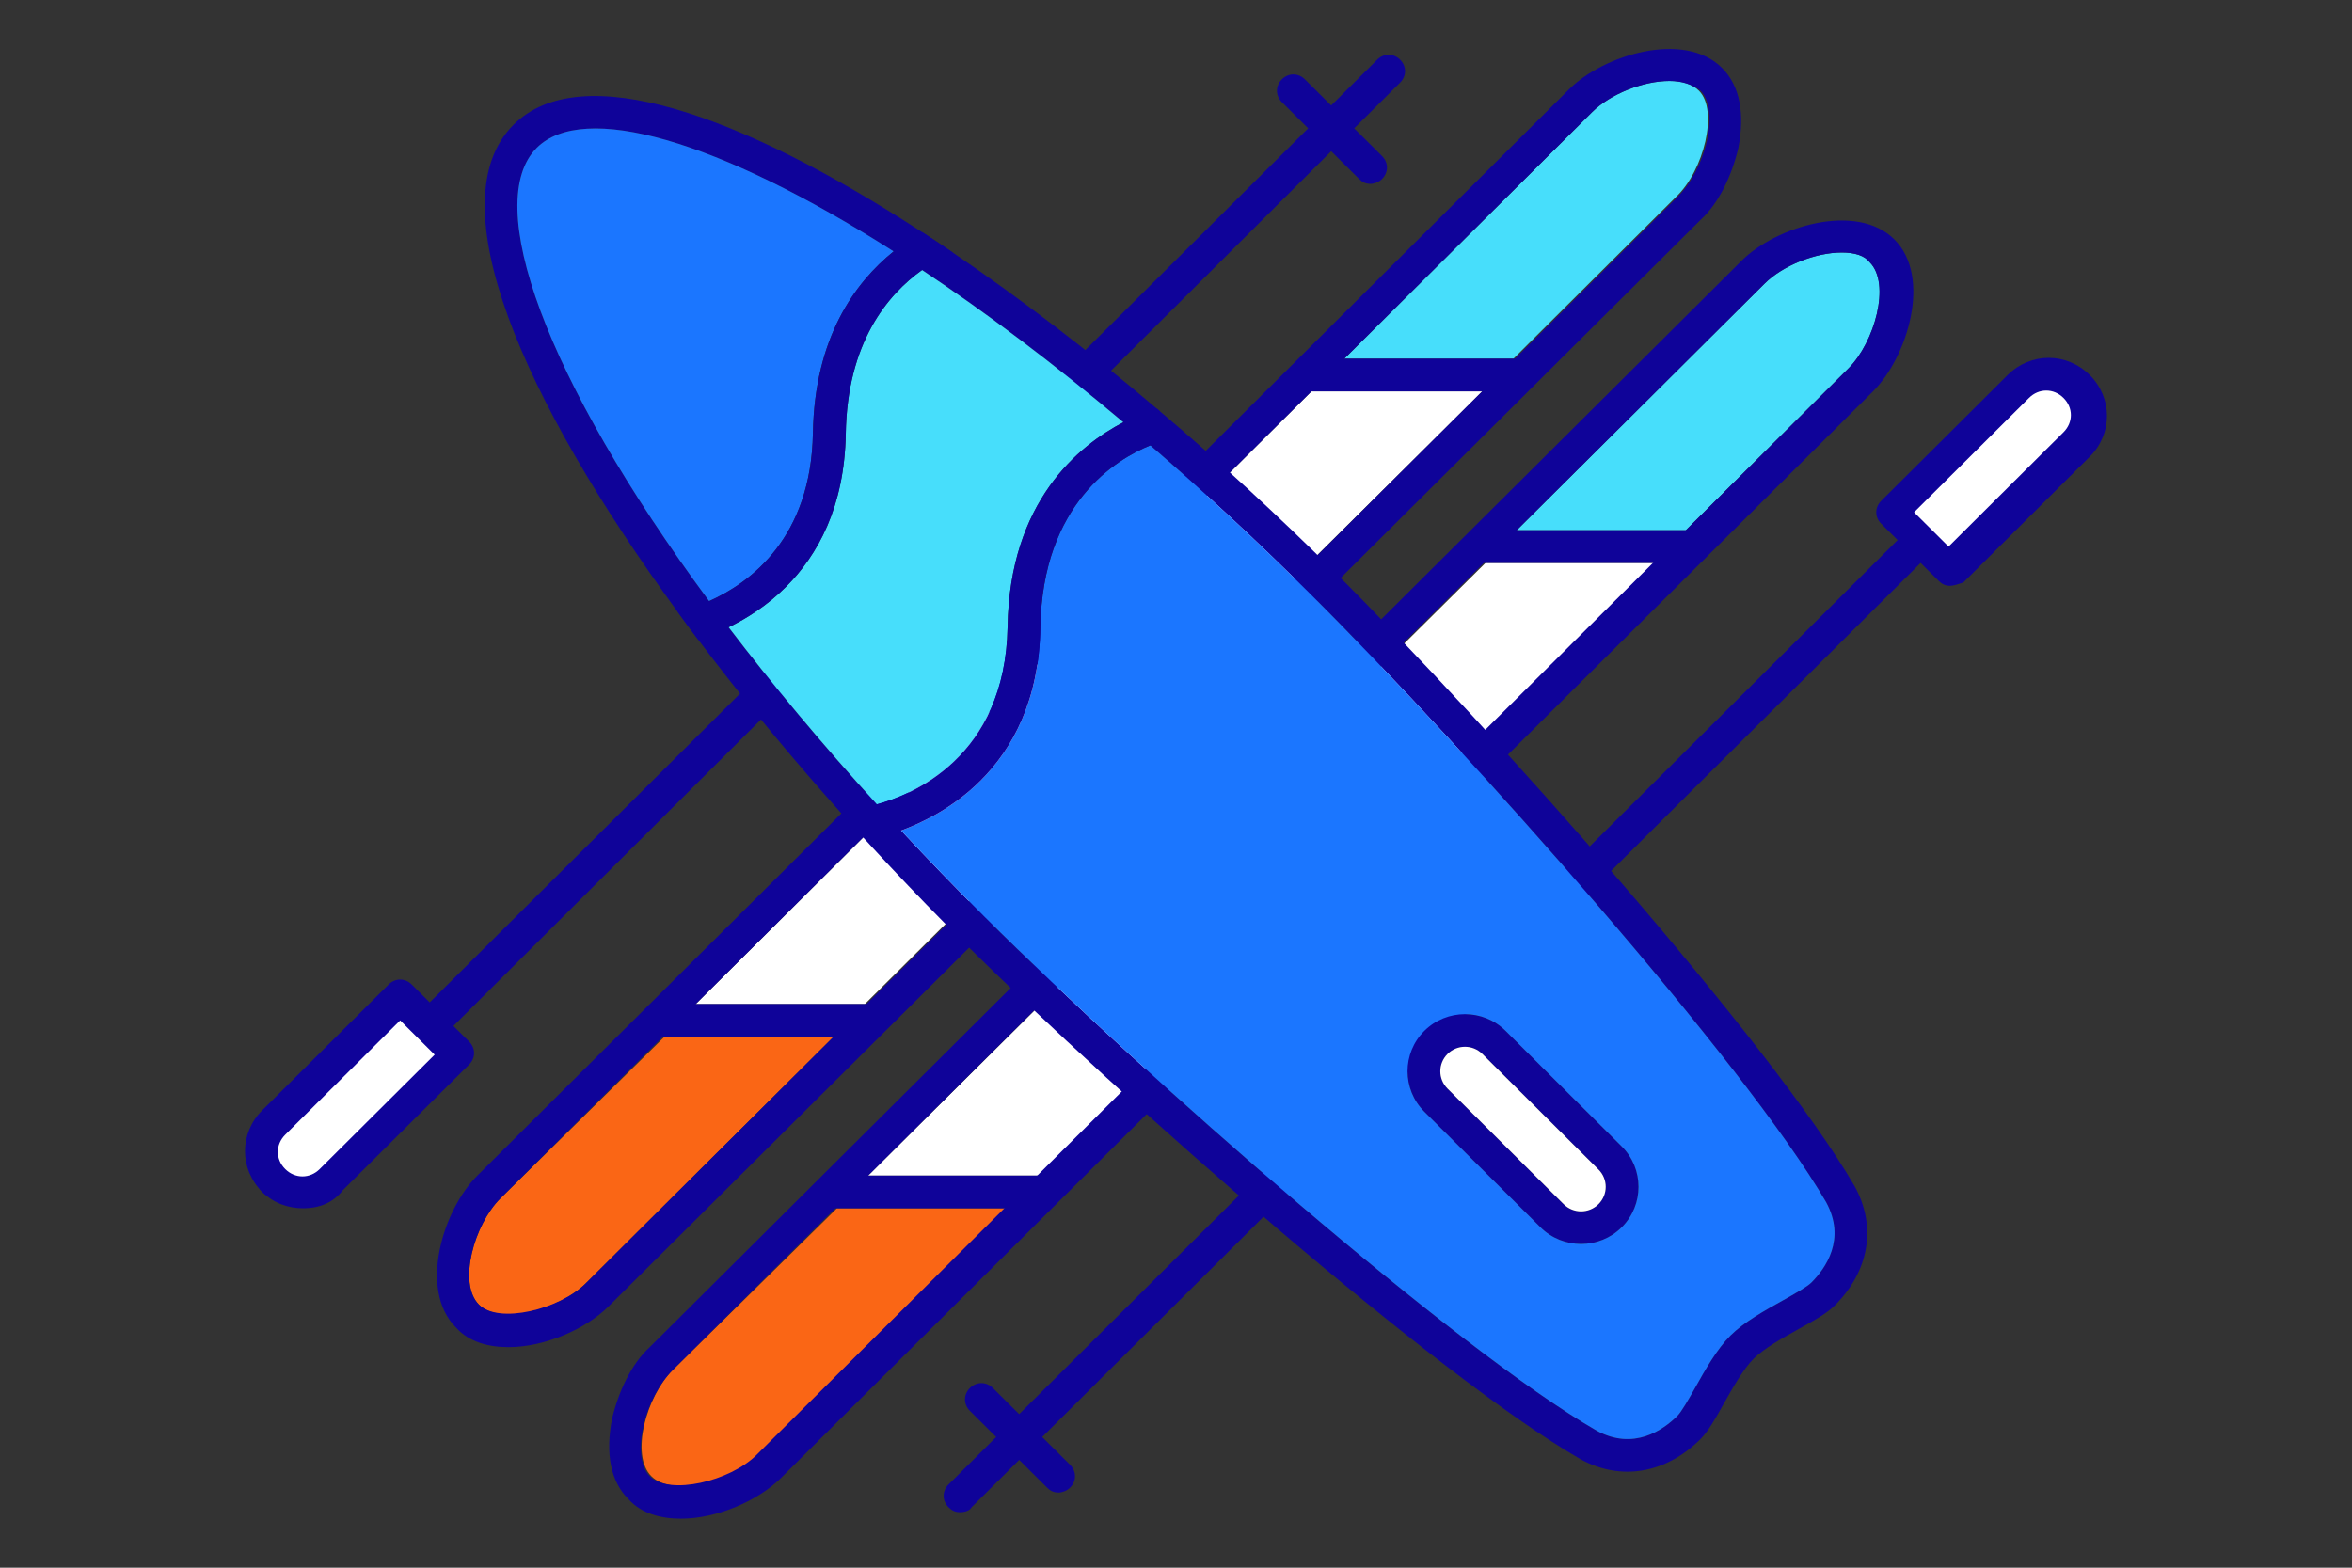 <?xml version="1.0" encoding="iso-8859-1"?>
<!-- Generator: Adobe Illustrator 26.3.1, SVG Export Plug-In . SVG Version: 6.00 Build 0)  -->
<svg version="1.1" id="Layer_1" xmlns="http://www.w3.org/2000/svg" xmlns:xlink="http://www.w3.org/1999/xlink" x="0px" y="0px"
	 width="144px" height="96px" viewBox="0 0 144 96" style="enable-background:new 0 0 144 96;" xml:space="preserve">
<rect x="0" y="0" width="144" height="96" fill="#333333" stroke="none"/>
<style type="text/css">
	.st0{fill:#47DEFB;}
	.st1{fill:#FA6615;}
	.st2{fill:#FFFFFF;}
	.st3{fill:#0F0399;}
	.st4{fill:#1B76FF;}
</style>
<g>
	<g>
		<path class="st0" d="M463.019-210.443c-0.402-0.4-1.005-0.6-1.81-0.6c-1.608,0-3.619,0.8-4.725,1.901l-15.18,15.107h10.354
			l9.952-9.905C463.32-205.54,464.225-209.242,463.019-210.443z"/>
		<path class="st1" d="M400.188-132.104c-1.608,1.601-2.614,5.203-1.307,6.503c1.307,1.301,4.926,0.3,6.534-1.301l15.18-15.107
			h-10.354L400.188-132.104z"/>
		<polygon class="st2" points="401.595,-154.515 411.95,-154.515 449.749,-192.034 439.294,-192.034 		"/>
		<path class="st1" d="M389.632-142.61c-1.608,1.601-2.614,5.203-1.307,6.503c1.307,1.301,4.926,0.3,6.534-1.301l15.18-15.107
			h-10.354L389.632-142.61z"/>
		<path class="st0" d="M471.765-200.538c-1.608,0-3.619,0.8-4.725,1.901l-15.18,15.107h10.354l9.952-9.905
			c1.608-1.601,2.614-5.203,1.307-6.503C473.172-200.338,472.569-200.538,471.765-200.538z"/>
		<polygon class="st2" points="412.151,-144.01 422.606,-144.01 460.304,-181.529 449.95,-181.529 		"/>
		<g>
			<path class="st3" d="M390.135-133.505c-1.206,0-2.413-0.3-3.217-1.201c-2.312-2.301-0.804-7.204,1.307-9.305l66.852-66.533
				c2.111-2.101,7.037-3.602,9.349-1.301c1.106,1.101,1.407,2.801,1.005,4.902c-0.402,1.701-1.206,3.402-2.312,4.402l-66.852,66.533
				C394.86-134.606,392.347-133.505,390.135-133.505z M461.209-211.043c-1.608,0-3.619,0.8-4.725,1.901l-66.852,66.533
				c-1.608,1.601-2.614,5.203-1.307,6.503c1.206,1.201,4.926,0.3,6.534-1.301l66.852-66.533c0.804-0.8,1.508-2.101,1.81-3.502
				s0.101-2.501-0.402-3.001C462.616-210.843,461.913-211.043,461.209-211.043z"/>
			<rect x="399.183" y="-154.515" class="st3" width="13.27" height="2.001"/>
			<rect x="438.892" y="-194.035" class="st3" width="13.27" height="2.001"/>
			<path class="st3" d="M400.69-123c-1.206,0-2.413-0.3-3.217-1.201c-1.106-1.101-1.407-2.801-1.005-4.902
				c0.402-1.701,1.206-3.402,2.312-4.402l66.852-66.533c2.111-2.101,7.037-3.602,9.349-1.301c2.312,2.301,0.804,7.204-1.307,9.305
				l-66.852,66.533C405.415-124.101,402.902-123,400.69-123z M471.765-200.538c-1.608,0-3.619,0.8-4.725,1.901l-66.852,66.533
				c-0.804,0.8-1.508,2.101-1.81,3.502c-0.302,1.401-0.101,2.501,0.402,3.001l0,0c1.206,1.201,4.926,0.3,6.534-1.301l66.852-66.533
				c1.608-1.601,2.614-5.203,1.307-6.503C473.172-200.338,472.569-200.538,471.765-200.538z"/>
			<rect x="409.738" y="-144.01" class="st3" width="13.27" height="2.001"/>
			<rect x="449.447" y="-183.53" class="st3" width="13.27" height="2.001"/>
		</g>
		<g>
			<path class="st3" d="M417.78-123.4c-0.302,0-0.503-0.1-0.704-0.3c-0.402-0.4-0.402-1,0-1.401l68.259-67.933
				c0.402-0.4,1.005-0.4,1.407,0c0.402,0.4,0.402,1,0,1.401L418.484-123.7C418.384-123.5,418.082-123.4,417.78-123.4z"/>
			<path class="st3" d="M423.812-124.601c-0.302,0-0.503-0.1-0.704-0.3l-4.725-4.702c-0.402-0.4-0.402-1,0-1.401
				c0.402-0.4,1.005-0.4,1.407,0l4.725,4.702c0.402,0.4,0.402,1,0,1.401C424.315-124.701,424.013-124.601,423.812-124.601z"/>
			<g>
				<path class="st2" d="M474.78-184.63l3.519,3.502l7.741-7.704c1.005-1,1.005-2.601,0-3.502l0,0c-1.005-1-2.614-1-3.519,0
					L474.78-184.63z"/>
				<path class="st3" d="M478.399-180.128c-0.302,0-0.503-0.1-0.704-0.3l-3.519-3.502c-0.402-0.4-0.402-1,0-1.401l7.741-7.704
					c1.407-1.401,3.619-1.401,5.026,0c1.407,1.401,1.407,3.602,0,5.002l-7.741,7.704
					C478.902-180.228,478.601-180.128,478.399-180.128z M476.188-184.63l2.111,2.101l7.037-7.003c0.603-0.6,0.603-1.501,0-2.101
					s-1.508-0.6-2.111,0L476.188-184.63z"/>
			</g>
		</g>
		<g>
			<path class="st3" d="M375.759-142.71c-0.302,0-0.503-0.1-0.704-0.3c-0.402-0.4-0.402-1,0-1.401l68.259-67.933
				c0.402-0.4,1.005-0.4,1.407,0s0.402,1,0,1.401l-68.159,67.933C376.362-142.81,376.061-142.71,375.759-142.71z"/>
			<path class="st3" d="M442.913-204.74c-0.302,0-0.503-0.1-0.704-0.3l-4.725-4.702c-0.402-0.4-0.402-1,0-1.401
				c0.402-0.4,1.005-0.4,1.407,0l4.725,4.702c0.402,0.4,0.402,1,0,1.401C443.415-204.84,443.114-204.74,442.913-204.74z"/>
			<g>
				<path class="st2" d="M387.119-151.414l-3.519-3.502l-7.741,7.704c-1.005,1-1.005,2.601,0,3.502l0,0c1.005,1,2.614,1,3.518,0
					L387.119-151.414z"/>
				<path class="st3" d="M377.569-142.009c-0.905,0-1.81-0.3-2.513-1c-1.407-1.401-1.407-3.602,0-5.002l7.741-7.704
					c0.402-0.4,1.005-0.4,1.407,0l3.519,3.502c0.402,0.4,0.402,1,0,1.401l-7.741,7.704
					C379.378-142.309,378.474-142.009,377.569-142.009z M383.5-153.515l-7.037,7.003c-0.603,0.6-0.603,1.501,0,2.101
					c0.603,0.6,1.508,0.6,2.111,0l7.037-7.003L383.5-153.515z"/>
			</g>
		</g>
	</g>
	<g>
		<path class="st3" d="M446.204-152.873c-1.372,1.365-1.372,3.587,0,4.952l7.108,7.075c1.372,1.365,3.604,1.365,4.976,0
			c1.372-1.365,1.372-3.587,0-4.952l-7.108-7.075C449.808-154.238,447.576-154.238,446.204-152.873z M456.867-144.383
			c0.59,0.587,0.59,1.535,0,2.122c-0.59,0.587-1.543,0.587-2.133,0l-7.108-7.075c-0.59-0.587-0.59-1.535,0-2.122
			c0.59-0.587,1.543-0.587,2.133,0L456.867-144.383z"/>
		<path class="st3" d="M430.018-190.813c-0.057-0.057-0.121-0.106-0.185-0.156l-0.007-0.007c-4.18-3.551-8.409-6.784-12.482-9.551
			c-0.633-0.432-1.258-0.856-1.891-1.259c-11.167-7.266-20.899-10.668-25.008-6.579c-4.713,4.69,0.469,16.724,10.037,29.826
			c0.412,0.566,0.832,1.139,1.265,1.712c4.656,6.176,10.222,12.522,16.136,18.408c9.902,9.855,29.102,26.713,37.888,31.779
			c2.467,1.351,5.211,0.884,7.343-1.238c0.462-0.46,0.91-1.245,1.422-2.165c0.562-0.997,1.201-2.129,1.834-2.759
			c0.633-0.63,1.77-1.266,2.772-1.825c0.924-0.509,1.713-0.955,2.175-1.415c2.133-2.122,2.595-4.846,1.23-7.322
			c-5.076-8.73-22.015-27.838-31.917-37.693C437.212-184.46,433.636-187.75,430.018-190.813z M470.799-142.388
			c1.244,2.271-0.028,4.061-0.903,4.931c-0.263,0.262-1.009,0.679-1.727,1.082c-1.123,0.623-2.388,1.33-3.22,2.158
			c-0.832,0.828-1.543,2.087-2.168,3.205c-0.405,0.715-0.825,1.457-1.088,1.719c-0.874,0.87-2.673,2.136-4.933,0.906
			c-8.623-4.973-27.631-21.669-37.455-31.446c-1.798-1.79-3.497-3.551-5.132-5.306l-0.007-0.007
			c-0.505-0.531-0.995-1.061-1.479-1.599c-3.405-3.742-6.44-7.386-9.078-10.845c-0.412-0.538-0.803-1.068-1.194-1.599
			c-10.13-13.703-13.89-24.435-10.549-27.76c2.836-2.823,11.018-0.552,21.844,6.346c0.569,0.368,1.152,0.75,1.742,1.139
			c3.846,2.554,7.99,5.674,12.326,9.324c0.547,0.46,1.095,0.934,1.649,1.415c3.185,2.745,6.462,5.78,9.781,9.084
			C449.033-169.866,465.809-150.948,470.799-142.388z"/>
		<path class="st4" d="M429.428-188.726c-2.054,0.828-6.604,3.53-6.732,11.142c-0.071,4.485-1.713,7.449-3.668,9.395
			c-1.642,1.634-3.497,2.547-4.855,3.049c1.635,1.754,3.334,3.516,5.132,5.306c9.824,9.777,28.832,26.473,37.455,31.446
			c2.26,1.231,4.059-0.035,4.933-0.906c0.263-0.262,0.682-1.005,1.088-1.719c0.626-1.118,1.336-2.377,2.168-3.205
			c0.832-0.828,2.097-1.535,3.22-2.158c0.718-0.403,1.464-0.821,1.727-1.082c0.874-0.87,2.147-2.66,0.903-4.931
			c-4.99-8.56-21.766-27.477-31.59-37.254C435.89-182.947,432.613-185.981,429.428-188.726z M458.289-145.798
			c1.372,1.365,1.372,3.587,0,4.952c-1.372,1.365-3.604,1.365-4.976,0l-7.108-7.075c-1.372-1.365-1.372-3.587,0-4.952
			c1.372-1.365,3.604-1.365,4.976,0L458.289-145.798z"/>
		<path class="st2" d="M449.758-151.458l7.108,7.075c0.59,0.587,0.59,1.535,0,2.122c-0.59,0.587-1.543,0.587-2.133,0l-7.108-7.075
			c-0.59-0.587-0.59-1.535,0-2.122C448.216-152.045,449.168-152.045,449.758-151.458z"/>
		<path class="st0" d="M427.779-190.141c-2.708,1.408-6.966,4.825-7.087,12.529c-0.142,8.008-5.9,10.301-8.004,10.867
			c-3.405-3.742-6.44-7.386-9.078-10.845c1.109-0.538,2.36-1.33,3.497-2.462c1.955-1.945,3.597-4.91,3.675-9.388
			c0.085-5.575,2.559-8.518,4.67-10.025C419.299-196.912,423.443-193.792,427.779-190.141z"/>
		<path class="st4" d="M413.711-200.605c-2.367,1.903-4.841,5.285-4.94,11.128c-0.114,6.395-3.803,9.147-6.355,10.286
			c-10.13-13.703-13.89-24.435-10.549-27.76C394.703-209.773,402.885-207.502,413.711-200.605z"/>
		<path class="st3" d="M417.344-200.527c-0.526,0.226-1.194,0.566-1.891,1.061c-2.111,1.507-4.585,4.45-4.67,10.025
			c-0.078,4.478-1.72,7.442-3.675,9.388c-1.137,1.132-2.388,1.924-3.497,2.462c-0.69,0.347-1.336,0.594-1.862,0.764
			c-0.434-0.573-0.853-1.146-1.265-1.712c0.441-0.099,1.123-0.297,1.934-0.651c2.552-1.139,6.241-3.891,6.355-10.286
			c0.1-5.844,2.573-9.225,4.94-11.128c0.597-0.481,1.201-0.87,1.742-1.181C416.085-201.383,416.711-200.958,417.344-200.527z"/>
		<path class="st3" d="M430.018-190.813l0.391,1.762c-0.064,0.007-0.434,0.106-0.981,0.325c-2.054,0.828-6.604,3.53-6.732,11.142
			c-0.071,4.485-1.713,7.449-3.668,9.395c-1.642,1.634-3.497,2.547-4.855,3.049l-0.007-0.007c-1.109,0.424-1.884,0.545-1.912,0.545
			l-0.306-1.974c0.057-0.014,0.327-0.057,0.739-0.17c2.104-0.566,7.862-2.858,8.004-10.867c0.121-7.704,4.379-11.121,7.087-12.529
			c0.967-0.495,1.734-0.75,2.047-0.835l0.007,0.007C429.897-190.92,429.961-190.87,430.018-190.813z"/>
	</g>
</g>
<g>
	<g>
		<path class="st0" d="M104.019,5.557c-0.402-0.4-1.005-0.6-1.81-0.6c-1.608,0-3.619,0.8-4.725,1.901l-15.18,15.107l10.354,0
			l9.952-9.905C104.32,10.46,105.225,6.758,104.019,5.557z"/>
		<path class="st1" d="M41.188,83.896c-1.608,1.601-2.614,5.203-1.307,6.503c1.307,1.301,4.926,0.3,6.534-1.301l15.18-15.107
			l-10.354,0L41.188,83.896z"/>
		<polygon class="st2" points="42.595,61.485 52.95,61.485 90.749,23.966 80.294,23.966 		"/>
		<path class="st1" d="M30.632,73.39c-1.608,1.601-2.614,5.203-1.307,6.503c1.307,1.301,4.926,0.3,6.534-1.301l15.18-15.107H40.685
			L30.632,73.39z"/>
		<path class="st0" d="M112.765,15.462c-1.608,0-3.619,0.8-4.725,1.901L92.86,32.47l10.354,0l9.952-9.905
			c1.608-1.601,2.614-5.203,1.307-6.503C114.172,15.662,113.569,15.462,112.765,15.462z"/>
		<polygon class="st2" points="53.151,71.99 63.606,71.99 101.304,34.471 90.95,34.471 		"/>
		<g>
			<path class="st3" d="M31.135,82.495c-1.206,0-2.413-0.3-3.217-1.201c-2.312-2.301-0.804-7.204,1.307-9.305L96.077,5.457
				c2.111-2.101,7.037-3.602,9.349-1.301c1.106,1.101,1.407,2.801,1.005,4.902c-0.402,1.701-1.206,3.402-2.312,4.402L37.267,79.994
				C35.86,81.394,33.347,82.495,31.135,82.495z M102.209,4.957c-1.608,0-3.619,0.8-4.725,1.901L30.632,73.39
				c-1.608,1.601-2.614,5.203-1.307,6.503c1.206,1.201,4.926,0.3,6.534-1.301l66.852-66.533c0.804-0.8,1.508-2.101,1.81-3.502
				c0.302-1.401,0.101-2.501-0.402-3.001C103.616,5.157,102.913,4.957,102.209,4.957z"/>
			<rect x="40.183" y="61.485" class="st3" width="13.27" height="2.001"/>
			<rect x="79.892" y="21.965" class="st3" width="13.27" height="2.001"/>
			<path class="st3" d="M41.69,93c-1.206,0-2.413-0.3-3.217-1.201c-1.106-1.101-1.407-2.801-1.005-4.902
				c0.402-1.701,1.206-3.402,2.312-4.402l66.852-66.533c2.111-2.101,7.037-3.602,9.349-1.301c2.312,2.301,0.804,7.204-1.307,9.305
				L47.823,90.499C46.415,91.899,43.902,93,41.69,93z M112.765,15.462c-1.608,0-3.619,0.8-4.725,1.901L41.188,83.896
				c-0.804,0.8-1.508,2.101-1.81,3.502s-0.101,2.501,0.402,3.001l0,0c1.206,1.201,4.926,0.3,6.534-1.301l66.852-66.533
				c1.608-1.601,2.614-5.203,1.307-6.503C114.172,15.662,113.569,15.462,112.765,15.462z"/>
			<rect x="50.738" y="71.99" class="st3" width="13.27" height="2.001"/>
			<rect x="90.447" y="32.47" class="st3" width="13.27" height="2.001"/>
		</g>
		<g>
			<path class="st3" d="M58.78,92.6c-0.302,0-0.503-0.1-0.704-0.3c-0.402-0.4-0.402-1,0-1.401l68.259-67.933
				c0.402-0.4,1.005-0.4,1.407,0c0.402,0.4,0.402,1,0,1.401L59.484,92.3C59.384,92.5,59.082,92.6,58.78,92.6z"/>
			<path class="st3" d="M64.812,91.399c-0.302,0-0.503-0.1-0.704-0.3l-4.725-4.702c-0.402-0.4-0.402-1,0-1.401
				c0.402-0.4,1.005-0.4,1.407,0l4.725,4.702c0.402,0.4,0.402,1,0,1.401C65.315,91.299,65.013,91.399,64.812,91.399z"/>
			<g>
				<path class="st2" d="M115.78,31.37l3.519,3.502l7.741-7.704c1.005-1,1.005-2.601,0-3.502l0,0c-1.005-1-2.614-1-3.519,0
					L115.78,31.37z"/>
				<path class="st3" d="M119.399,35.872c-0.302,0-0.503-0.1-0.704-0.3l-3.519-3.502c-0.402-0.4-0.402-1,0-1.401l7.741-7.704
					c1.407-1.401,3.619-1.401,5.026,0s1.407,3.602,0,5.002l-7.741,7.704C119.902,35.772,119.601,35.872,119.399,35.872z
					 M117.188,31.37l2.111,2.101l7.037-7.003c0.603-0.6,0.603-1.501,0-2.101c-0.603-0.6-1.508-0.6-2.111,0L117.188,31.37z"/>
			</g>
		</g>
		<g>
			<path class="st3" d="M16.759,73.29c-0.302,0-0.503-0.1-0.704-0.3c-0.402-0.4-0.402-1,0-1.401L84.315,3.656
				c0.402-0.4,1.005-0.4,1.407,0c0.402,0.4,0.402,1,0,1.401L17.563,72.99C17.362,73.19,17.061,73.29,16.759,73.29z"/>
			<path class="st3" d="M83.913,11.26c-0.302,0-0.503-0.1-0.704-0.3l-4.725-4.702c-0.402-0.4-0.402-1,0-1.401
				c0.402-0.4,1.005-0.4,1.407,0l4.725,4.702c0.402,0.4,0.402,1,0,1.401C84.415,11.16,84.114,11.26,83.913,11.26z"/>
			<g>
				<path class="st2" d="M28.119,64.586l-3.519-3.502l-7.741,7.704c-1.005,1-1.005,2.601,0,3.502l0,0c1.005,1,2.614,1,3.519,0
					L28.119,64.586z"/>
				<path class="st3" d="M18.569,73.991c-0.905,0-1.81-0.3-2.513-1c-1.407-1.401-1.407-3.602,0-5.002l7.741-7.704
					c0.402-0.4,1.005-0.4,1.407,0l3.519,3.502c0.402,0.4,0.402,1,0,1.401l-7.741,7.704C20.378,73.691,19.474,73.991,18.569,73.991z
					 M24.5,62.485l-7.037,7.003c-0.603,0.6-0.603,1.501,0,2.101c0.603,0.6,1.508,0.6,2.111,0l7.037-7.003L24.5,62.485z"/>
			</g>
		</g>
	</g>
	<g>
		<path class="st3" d="M87.204,63.127c-1.372,1.365-1.372,3.587,0,4.952l7.108,7.075c1.372,1.365,3.604,1.365,4.976,0
			c1.372-1.365,1.372-3.587,0-4.952l-7.108-7.075C90.808,61.762,88.576,61.762,87.204,63.127z M97.867,71.617
			c0.59,0.587,0.59,1.535,0,2.122s-1.543,0.587-2.133,0l-7.108-7.075c-0.59-0.587-0.59-1.535,0-2.122
			c0.59-0.587,1.543-0.587,2.133,0L97.867,71.617z"/>
		<path class="st3" d="M71.018,25.187c-0.057-0.057-0.121-0.106-0.185-0.156l-0.007-0.007c-4.18-3.551-8.409-6.784-12.482-9.551
			c-0.633-0.432-1.258-0.856-1.891-1.259C45.285,6.948,35.554,3.546,31.445,7.635c-4.713,4.69,0.469,16.724,10.037,29.826
			c0.412,0.566,0.832,1.139,1.265,1.712c4.656,6.176,10.222,12.522,16.136,18.408c9.902,9.855,29.102,26.713,37.888,31.779
			c2.467,1.351,5.211,0.884,7.343-1.238c0.462-0.46,0.91-1.245,1.422-2.165c0.562-0.997,1.201-2.129,1.834-2.759
			c0.633-0.63,1.77-1.266,2.772-1.825c0.924-0.509,1.713-0.955,2.175-1.415c2.133-2.122,2.595-4.846,1.23-7.322
			c-5.076-8.73-22.015-27.838-31.917-37.693C78.212,31.54,74.636,28.25,71.018,25.187z M111.799,73.612
			c1.244,2.271-0.028,4.061-0.903,4.931c-0.263,0.262-1.009,0.679-1.727,1.082c-1.123,0.623-2.388,1.33-3.22,2.158
			s-1.543,2.087-2.168,3.205c-0.405,0.715-0.825,1.457-1.088,1.719c-0.874,0.87-2.673,2.136-4.933,0.906
			c-8.623-4.973-27.631-21.669-37.455-31.446c-1.798-1.79-3.497-3.551-5.132-5.306l-0.007-0.007
			c-0.505-0.531-0.995-1.061-1.479-1.599c-3.405-3.742-6.44-7.386-9.078-10.845c-0.412-0.538-0.803-1.068-1.194-1.599
			c-10.13-13.703-13.89-24.435-10.549-27.76c2.836-2.823,11.018-0.552,21.844,6.346c0.569,0.368,1.152,0.75,1.742,1.139
			c3.846,2.554,7.99,5.674,12.326,9.324c0.547,0.46,1.095,0.934,1.649,1.415c3.185,2.745,6.462,5.78,9.781,9.084
			C90.033,46.134,106.809,65.052,111.799,73.612z"/>
		<path class="st4" d="M70.428,27.274c-2.054,0.828-6.604,3.53-6.732,11.142c-0.071,4.485-1.713,7.449-3.668,9.395
			c-1.642,1.634-3.497,2.547-4.855,3.049c1.635,1.754,3.334,3.516,5.132,5.306c9.824,9.777,28.832,26.473,37.455,31.446
			c2.26,1.231,4.059-0.035,4.933-0.906c0.263-0.262,0.682-1.005,1.088-1.719c0.626-1.118,1.336-2.377,2.168-3.205
			s2.097-1.535,3.22-2.158c0.718-0.403,1.464-0.821,1.727-1.082c0.874-0.87,2.147-2.66,0.903-4.931
			c-4.99-8.56-21.766-27.477-31.59-37.254C76.89,33.053,73.613,30.019,70.428,27.274z M99.289,70.202
			c1.372,1.365,1.372,3.587,0,4.952c-1.372,1.365-3.604,1.365-4.976,0l-7.108-7.075c-1.372-1.365-1.372-3.587,0-4.952
			c1.372-1.365,3.604-1.365,4.976,0L99.289,70.202z"/>
		<path class="st2" d="M90.758,64.542l7.108,7.075c0.59,0.587,0.59,1.535,0,2.122s-1.543,0.587-2.133,0l-7.108-7.075
			c-0.59-0.587-0.59-1.535,0-2.122C89.216,63.955,90.168,63.955,90.758,64.542z"/>
		<path class="st0" d="M68.779,25.859c-2.708,1.408-6.966,4.825-7.087,12.529c-0.142,8.008-5.9,10.301-8.004,10.867
			c-3.405-3.742-6.44-7.386-9.078-10.845c1.109-0.538,2.36-1.33,3.497-2.462c1.955-1.945,3.597-4.91,3.675-9.388
			c0.085-5.575,2.559-8.518,4.67-10.025C60.299,19.088,64.443,22.208,68.779,25.859z"/>
		<path class="st4" d="M54.711,15.395c-2.367,1.903-4.841,5.285-4.94,11.128c-0.114,6.395-3.803,9.147-6.355,10.286
			c-10.13-13.703-13.89-24.435-10.549-27.76C35.703,6.227,43.885,8.498,54.711,15.395z"/>
		<path class="st3" d="M58.344,15.473c-0.526,0.226-1.194,0.566-1.891,1.061c-2.111,1.507-4.585,4.45-4.67,10.025
			c-0.078,4.478-1.72,7.442-3.675,9.388c-1.137,1.132-2.388,1.924-3.497,2.462c-0.69,0.347-1.336,0.594-1.862,0.764
			c-0.434-0.573-0.853-1.146-1.265-1.712c0.441-0.099,1.123-0.297,1.934-0.651c2.552-1.139,6.241-3.891,6.355-10.286
			c0.1-5.844,2.573-9.225,4.94-11.128c0.597-0.481,1.201-0.87,1.742-1.181C57.085,14.617,57.711,15.042,58.344,15.473z"/>
		<path class="st3" d="M71.018,25.187l0.391,1.762c-0.064,0.007-0.434,0.106-0.981,0.325c-2.054,0.828-6.604,3.53-6.732,11.142
			c-0.071,4.485-1.713,7.449-3.668,9.395c-1.642,1.634-3.497,2.547-4.855,3.049l-0.007-0.007c-1.109,0.424-1.884,0.545-1.912,0.545
			l-0.306-1.974c0.057-0.014,0.327-0.057,0.739-0.17c2.104-0.566,7.862-2.858,8.004-10.867c0.121-7.704,4.379-11.121,7.087-12.529
			c0.967-0.495,1.734-0.75,2.047-0.835l0.007,0.007C70.897,25.08,70.961,25.13,71.018,25.187z"/>
	</g>
</g>
</svg>
